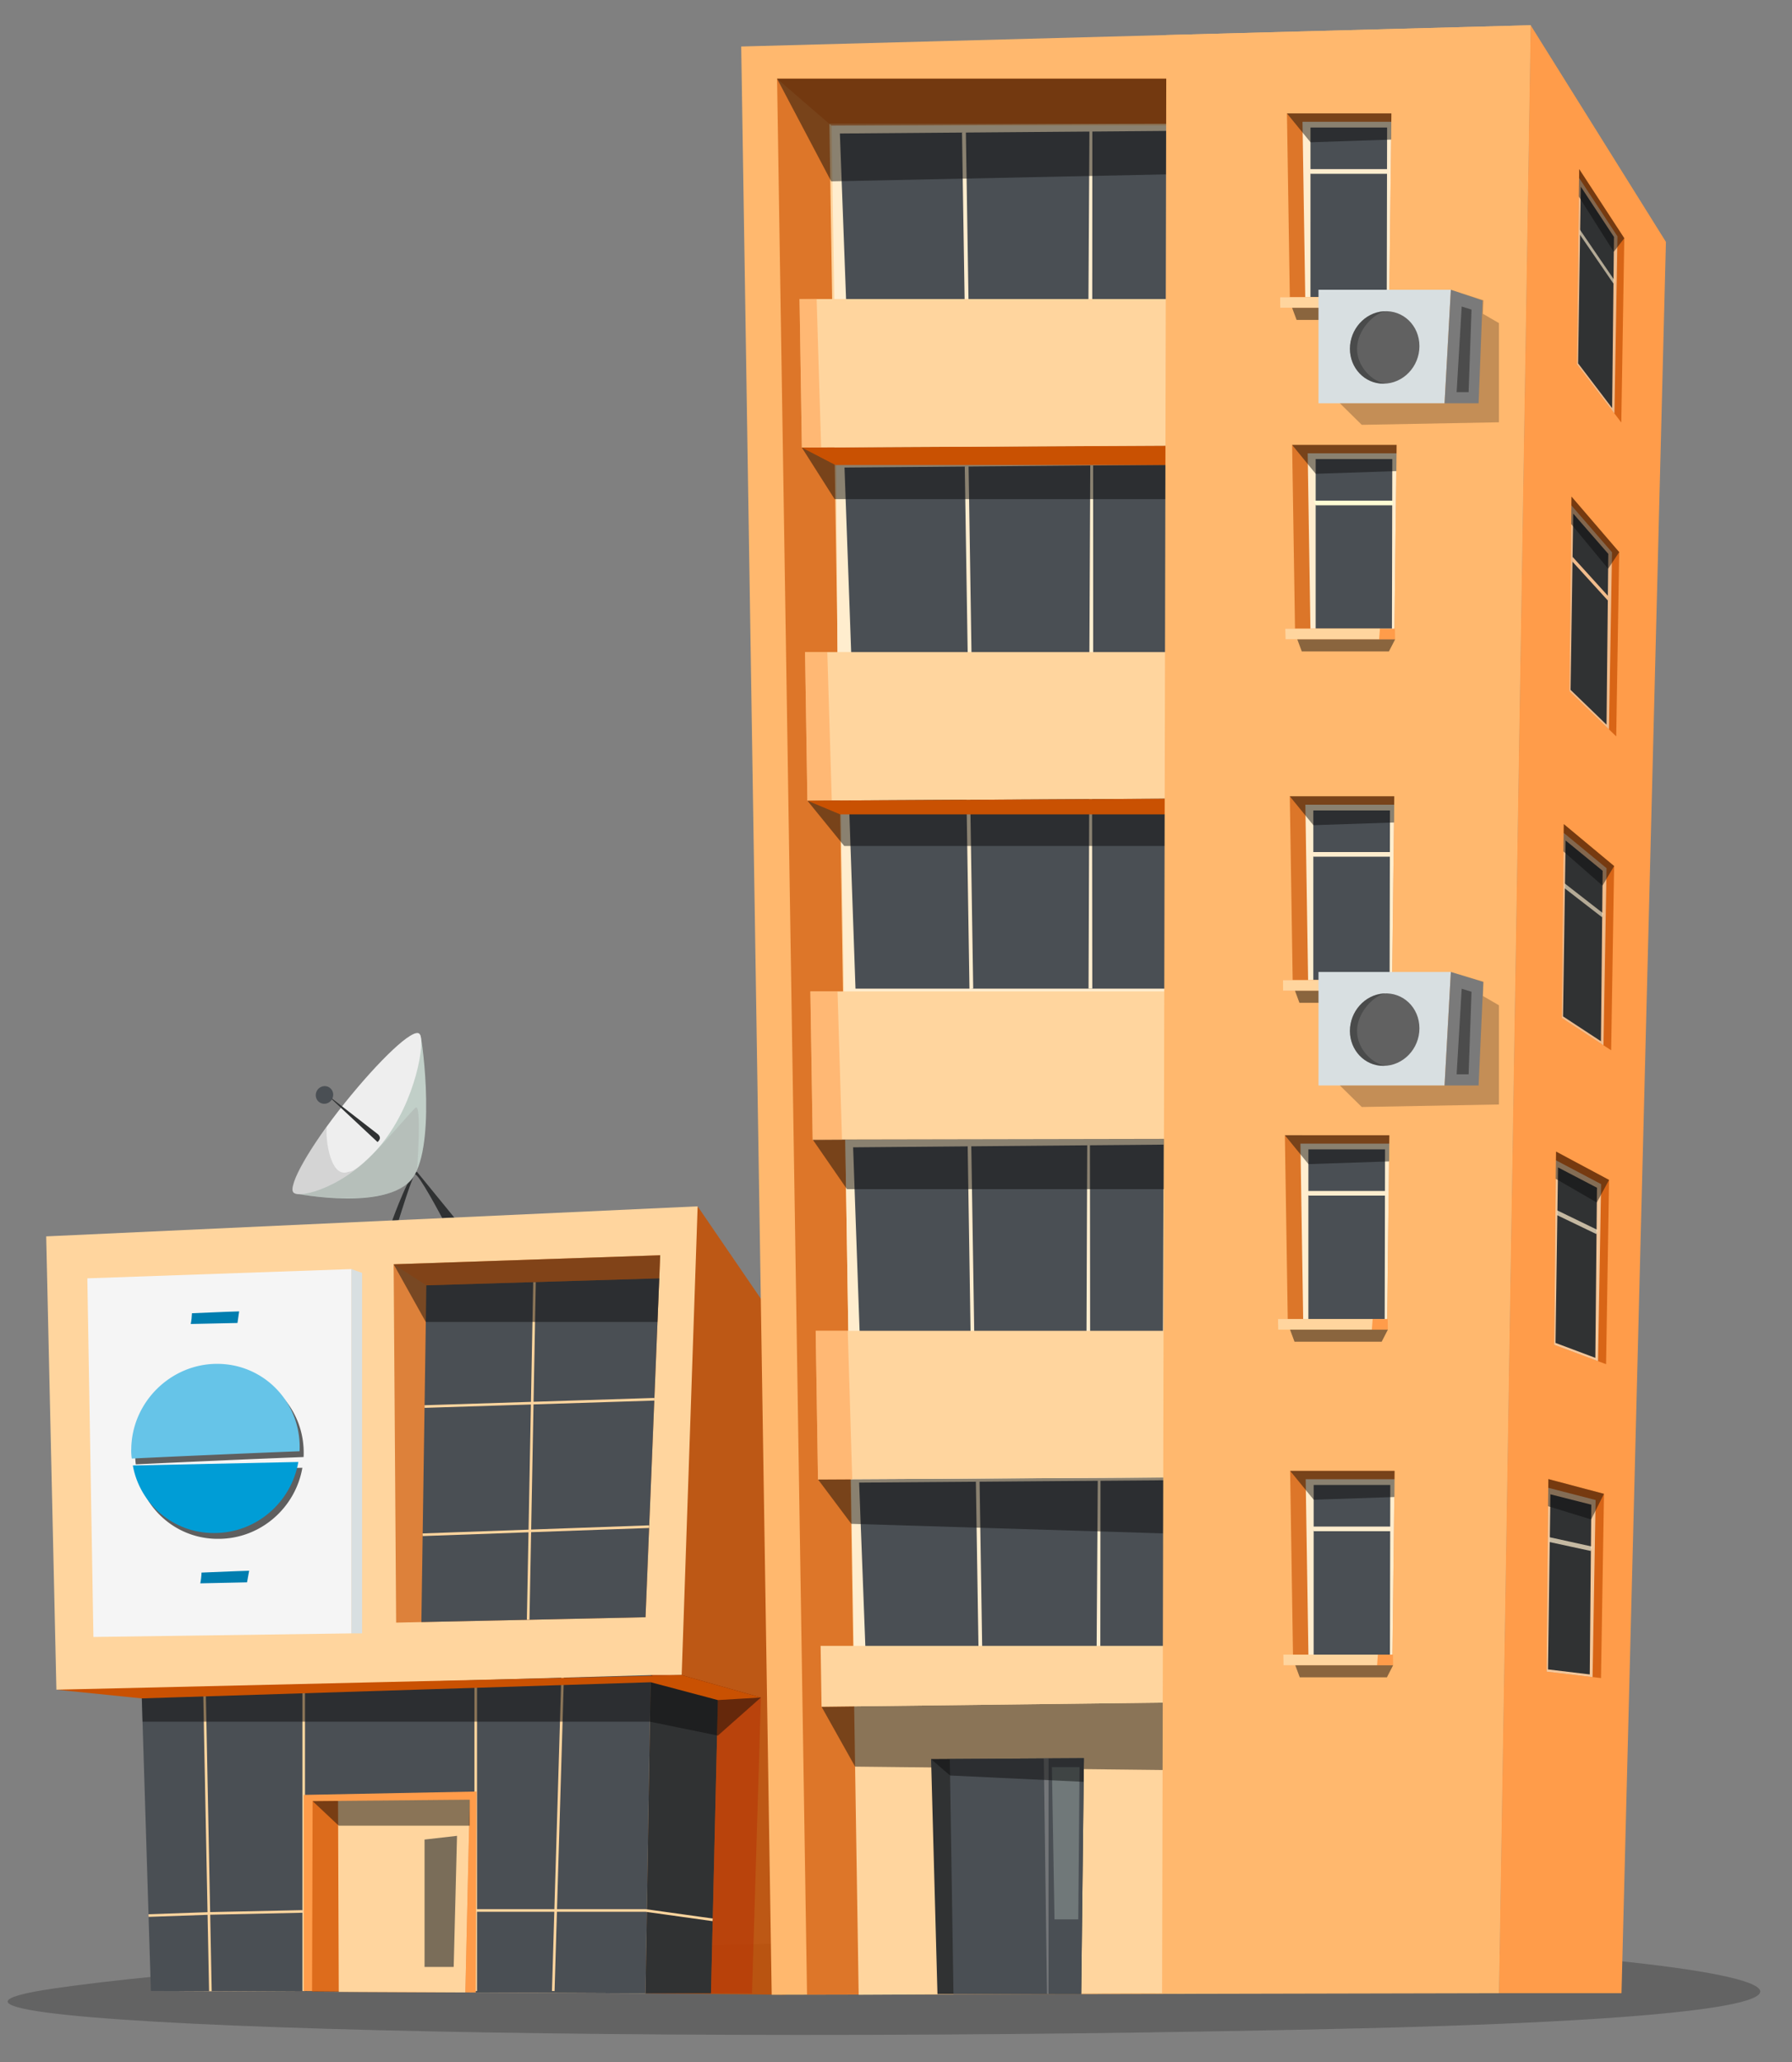 <svg class="illustration" aria-labelledby="pricing" xmlns="http://www.w3.org/2000/svg" xml:space="preserve" fill-rule="evenodd" stroke-linejoin="round" stroke-miterlimit="2" clip-rule="evenodd" viewBox="0 0 300 345"><rect x="0" y="0" width="300" height="345" fill="#808080" stroke="none"/><title id="pricing">Enterprise</title><path fill="none" d="M.001 0h300v345h-300z"/><path fill="#0b0c0c" fill-opacity=".24" fill-rule="nonzero" d="M9.09 332.688c-41.501 6.024 89.987 9.768 219.083 6.672 129.161-3.15 47.45-15.665-52.75-14.846-100.2.762-149.718 5.741-166.332 8.174"/><path fill="#c95102" fill-opacity=".84" d="m116.792 201.836 19.245 28.122-4.536 103.794-23.435-.239.875-53.243z"/><path fill="#ffd59e" d="m30.031 333.128-3.58-50.418H9.442l-1.708-75.848 109.058-5.026-2.668 78.434h-5.183l-.875 53.243z"/><path fill="#303233" fill-rule="nonzero" d="m69.88 196.15 6.161 7.546-2.017.088s-4.082-7.737-4.577-7.27c-.495.466-2.692 7.616-2.692 7.616l-1.084.046s3.324-9.18 4.21-8.025"/><path fill="#c1cfc8" d="M49.297 199.66s16.543 3.343 20.15-3.146c3.606-6.49 1.007-24.46.869-23.292-.139 1.167-14.935 24.206-21.02 26.438"/><path fill="#eee" d="M63.929 191.365c5.757-7.17 7.326-17.282 6.302-18.386-1.023-1.104-6.754 4.394-12.513 11.562-5.758 7.17-9.597 13.877-8.574 14.98 1.025 1.104 9.027-.988 14.785-8.156"/><g fill-rule="nonzero"><path fill="#303233" d="m63.207 191.082-8.627-8.054 8.712 6.763c.523.514.302.914-.085 1.291"/><path fill="#4a4f54" d="M54.73 184.603a1.52 1.52 0 0 0 .996-1.854 1.42 1.42 0 0 0-1.81-.953 1.517 1.517 0 0 0-.996 1.854 1.42 1.42 0 0 0 1.81.953"/></g><path fill="#9e9e9e" fill-opacity=".32" fill-rule="nonzero" d="M69.839 195.525s.784-11.032-.264-10.197c-1.048.834-9.014 10.762-11.178 10.716-3.448 1.43-4.04-7.064-3.625-7.539-.722.833-8.265 10.942-4.92 11.347 5.761.698 18.552 1.94 19.987-4.327"/><path fill="#4a4f54" d="m23.696 282.71 1.565 50.395 82.805.408.875-53.243z"/><path fill="#303233" d="m108.94 280.27 11.243 4.174-1.155 49.07h-10.962z"/><path fill="#ffd59e" d="M79.86 319.863v13.265h-.436v-51.93h.437v38.226h12.95l1.152-38.738.437.013-1.152 38.725h14.818l11.282 1.574-.06.435-11.252-1.573-14.801.001-.394 13.273-.437-.012.394-13.26zm-45.108.511-9.874.346-.015-.44 9.88-.345-.738-37.521.437-.01.738 37.516 15.429-.33.015.438-15.435.33.25 12.791-.436.01zm16.309-38.629v51.383h-.437v-51.383z"/><path fill="#b73707" fill-opacity=".64" d="m114.124 280.27 13.26 3.744-1.492 49.52-6.864-.02 1.155-49.07-11.242-4.174z"/><path fill="#ff9c4a" d="m50.843 300.31 28.93-.563-.13 33.626-28.8-.245z"/><path fill="#c95102" fill-opacity=".64" d="m52.242 333.238.094-31.882 26.3-.24-.729 32.248z"/><path fill="#ffd59e" d="m56.713 333.26-.12-31.943 22.043-.2-.729 32.247z"/><path fill="#0b0c0c" fill-opacity=".48" d="m52.336 301.356 4.377 4.11h21.923v-4.35z"/><path fill="#303233" fill-opacity=".64" d="M71.074 329.096v-21.314l5.435-.62-.558 21.934z"/><path fill="#0b0c0c" fill-opacity=".48" d="M23.861 288.058h84.93l11.392 2.331 7.201-6.375-13.26-3.744-90.428 2.44z"/><path fill="#c95102" d="m9.442 282.71 14.3 1.454 85.199-2.702 11.242 2.982 7.201-.43-13.26-3.744z"/><path fill="#c95102" fill-opacity=".64" d="m66.318 271.486-.417-59.95 44.624-1.513-2.459 60.562z"/><path fill="#4a4f54" d="m110.368 213.883-38.994 1.169-.832 56.343 37.524-.81z"/><path fill="#ffd59e" d="m88.478 256.372-17.713.632-.015-.44 17.736-.631.393-20.944-17.797.564-.014-.439 17.82-.564.376-20.045.435.008-.376 20.023 20.217-.641.014.439-20.239.641-.392 20.94 19.75-.703.017.44-19.775.704-.275 14.658-.437-.008z"/><path fill="#ff6d0e" fill-opacity=".5" d="m65.901 211.536 5.473 3.516 38.994-1.17.157-3.86z"/><path fill="#0b0c0c" fill-opacity=".48" d="m65.901 211.536 5.382 9.65h38.788l.454-11.163z"/><path fill="#f5f5f5" d="m14.621 213.883 1.018 60.004 43.192-.601v-60.95z"/><path fill="#0b0c0c" fill-opacity=".64" fill-rule="nonzero" d="m22.913 246.164 27.706-.584c-1.163 6.755-7.078 11.923-14.106 11.887-6.815.04-12.457-4.873-13.6-11.303m27.928-2.886-.017.504c-7.972.31-20.256.843-28.087 1.227a9.3 9.3 0 0 1-.087-1.658c.123-7.78 6.581-14.164 14.328-14.19 7.82-.024 13.985 6.339 13.863 14.117"/><path fill="#009dd6" fill-rule="nonzero" d="m22.237 245.193 27.706-.584c-1.163 6.754-7.078 11.923-14.106 11.887-6.815.04-12.457-4.874-13.6-11.303"/><path fill="#66c4e8" fill-rule="nonzero" d="m50.166 242.307-.018.504c-7.972.31-20.255.842-28.086 1.226a9.3 9.3 0 0 1-.087-1.658c.122-7.779 6.58-14.164 14.328-14.189 7.819-.024 13.985 6.338 13.863 14.117"/><path fill="#007eb0" fill-rule="nonzero" d="m41.71 262.806-.353 1.94-7.824.168q.172-.86.205-1.798c4.741-.215 7.972-.31 7.972-.31m-1.673-43.396-.281 1.941-7.824.169q.172-.862.205-1.798c4.67-.217 7.9-.311 7.9-.311"/><path fill="#d8dfe1" d="m58.831 212.336 1.79.64v60.31h-1.79z"/><path fill="#ffb86e" d="m129.188 333.752-5.1-325.972L256.25 4.225l-5.31 329.26z"/><path fill="#ff9c4a" d="m256.251 4.225 22.642 36.246-7.437 293.014H250.94z"/><path fill="#c95102" fill-opacity=".64" d="M135.106 333.739 130.09 13.167h65.964l1.031 320.318z"/><path fill="#ffd59e" d="M196.01 20.7h-57.158l4.898 313.052 53.335-.267z"/><path fill="#ffedce" d="m142.96 276.532-.465-29.695h53.187l-.188 29.547z"/><path fill="#4a4f54" d="M144.883 275.805h50.602l.19-28.143-51.847.397z"/><path fill="#ffedce" d="m163.373 247.908.437 27.98.62-.083-.44-28.138zm20.401-.241-.188 28.138h.621l.03-28.138z"/><path fill="#0b0c0c" fill-opacity=".48" d="m137.537 285.564 5.615 10.014 51.82.573.655-11.292z"/><path fill="#ffd59e" d="M137.378 275.379h58.313l-.064 9.48-58.09.705z"/><path fill="#ffedce" d="m142.03 223.834-.52-33.236h53.292l-.12 33.067z"/><path fill="#4a4f54" d="M143.916 223.019h50.767l.116-31.508-51.978.453z"/><path fill="#ffedce" d="m161.998 191.796.49 31.318.608-.095-.493-31.493zm20.015-.27-.122 31.493h.609l-.032-31.493z"/><path fill="#0b0c0c" fill-opacity=".48" d="m136.942 247.525 5.575 7.431 52.21 1.6.22-9.356z"/><path fill="#ffd59e" d="m195.302 222.66.165 24.545-49.727.272-8.798.048-.39-24.865z"/><path fill="#ff9c4a" fill-opacity=".5" d="M142.673 247.477v.048h-5.731l-.39-24.865h5.37z"/><path fill="#ffedce" d="m141.28 166.262-.541-34.592h54.756l-.117 34.417z"/><path fill="#4a4f54" d="m195.494 132.626-.115 32.79h-52.16l-1.134-32.32 29.683-.262 15.502-.13z"/><path fill="#ffedce" d="m161.79 132.92.51 32.593.624-.098-.513-32.779zm20.564-.284-.12 32.779h.627l-.039-32.779z"/><path fill="#ffd59e" d="m195.268 165.875.166 24.546-51.848.282-7.533.037-.389-24.865z"/><path fill="#0b0c0c" fill-opacity=".48" d="m136.052 190.658 5.74 8.303h53.123l.741-8.416z"/><path fill="#ff9c4a" fill-opacity=".5" d="m140.961 190.703-4.908.037-.389-24.865h4.547z"/><path fill="#ffedce" d="m140.203 109.883-.2-33.026h55.949l-.15 33.179z"/><path fill="#4a4f54" d="m195.945 77.772-.14 31.62h-53.3l-1.125-31.166 8.998-.074 45.423-.38z"/><path fill="#ffedce" d="m161.511 78.06.492 31.423.638-.095-.495-31.6zm21.014-.272-.152 31.6h.639l-.01-31.6z"/><path fill="#0b0c0c" fill-opacity=".48" d="m135.165 133.963 6.169 7.584h54.15l.227-8.626z"/><path fill="#ffd59e" d="m195.563 109.101.156 24.534-54.285.292-6.269.037-.39-24.863z"/><path fill="#c95102" d="m135.165 133.963 5.495 2.295h55.047l.015-2.62z"/><path fill="#ff9c4a" fill-opacity=".5" d="m139.248 133.927-4.083.037-.39-24.863h3.723z"/><path fill="#ffedce" d="m139.72 53.171-.503-32.155h56.798l-.18 31.993z"/><path fill="#4a4f54" d="m196.008 21.9-.127 23.795-.041 6.684h-54.11l-1.124-30.042z"/><path fill="#ffedce" d="m161.05 22.177.475 30.299.647-.092-.477-30.47zm21.332-.263-.178 30.47h.649l.015-30.47z"/><path fill="#0b0c0c" fill-opacity=".48" d="m134.24 74.89 5.482 8.625h55.983l.631-8.95z"/><path fill="#c95102" d="m134.24 74.89 5.62 2.918h56.248l.228-3.244z"/><path fill="#ffd59e" d="m196.185 50.03.148 24.534-57.143.292-4.95.028-.388-24.855z"/><path fill="#ff9c4a" fill-opacity=".5" d="m137.464 74.856-3.223.028-.39-24.855 2.863-.047v.047z"/><path fill="#c95102" fill-opacity=".5" d="m130.09 13.167 9.09 7.849 56.83-.317.044-7.532z"/><path fill="#0b0c0c" fill-opacity=".48" d="m130.09 13.167 9.063 17.18 56.707-1.186.194-15.994z"/><path fill="#303233" d="m156.941 333.637-1.07-39.313 25.587-.151-.452 39.464z"/><path fill="#4a4f54" d="m159.623 333.637-.615-39.331 22.45-.133-.452 39.464z"/><path fill="#9e9e9e" fill-opacity=".5" d="m175.274 333.573-.527-39.36h.797l-.008 39.424z"/><path fill="#c1cfc8" fill-opacity=".32" d="m176.535 321.134-.437-25.48h4.625l-.207 25.48z"/><path fill="#0b0c0c" fill-opacity=".48" d="m155.871 294.324 3.18 2.742 22.362 1.06.045-3.953z"/><path fill="#ffb86e" d="m194.546 333.485.715-327.62 60.99-1.64-5.31 329.26z"/><path fill="#dc7629" d="m215.588 221.074-.487-31.134h17.487l-.363 31.134z"/><path fill="#ffedce" d="M232.225 221.074h-14.053l-.465-29.729h14.87z"/><path fill="#4a4f54" d="M219.038 220.687h12.773l.059-28.38h-12.83z"/><path fill="#ffedce" d="M219.058 200.043h12.933l-.012-.78h-13.276z"/><path fill="#ff9c4a" d="M213.952 220.687h18.36l.028 1.786h-18.36z"/><path fill="#ffd59e" d="M213.952 220.687h15.847l-.136 1.786H213.98z"/><path fill="#0b0c0c" fill-opacity=".48" d="m215.967 222.473.748 2.017h14.59l1.037-2.017zm-.866-32.533 3.945 4.831 13.506-.45.036-4.38z"/><path fill="#c95102" fill-opacity=".64" d="m216.467 277.225-.487-31.132h17.486l-.363 31.132z"/><path fill="#ffedce" d="M233.103 277.225H219.05l-.465-29.728h14.87z"/><path fill="#4a4f54" d="M219.917 276.838h12.773l.058-28.38H219.92z"/><path fill="#ffedce" d="M219.936 256.196h12.934l-.013-.78h-13.276z"/><path fill="#ff9c4a" d="M214.83 276.838h18.36l.029 1.786h-18.36z"/><path fill="#ffd59e" d="M214.83 276.838h15.847l-.135 1.786h-15.684z"/><path fill="#0b0c0c" fill-opacity=".48" d="m216.846 278.624.748 2.019h14.59l1.036-2.019zm-.866-32.531 3.945 4.83 13.505-.45.036-4.38z"/><path fill="#dc7629" d="m216.414 164.368-.487-31.133h17.485l-.362 31.133z"/><path fill="#ffedce" d="M233.05 164.368h-14.053l-.465-29.728H233.4z"/><path fill="#4a4f54" d="M219.864 163.981h12.771l.06-28.38h-12.828z"/><path fill="#ffedce" d="M219.883 143.338h12.933l-.012-.781h-13.276z"/><path fill="#ff9c4a" d="M214.778 163.981h18.36l.028 1.786h-18.36z"/><path fill="#ffd59e" d="M214.778 163.981h15.846l-.137 1.786h-15.682z"/><path fill="#0b0c0c" fill-opacity=".48" d="m216.793 165.767.748 2.017h14.59l1.036-2.017zm-.866-32.532 3.945 4.832 13.505-.452.035-4.38z"/><path fill="#dc7629" d="m216.804 105.577-.487-31.134h17.485l-.362 31.134z"/><path fill="#ffedce" d="M233.44 105.577h-14.054l-.465-29.729h14.87z"/><path fill="#4a4f54" d="M220.254 105.188h12.771l.06-28.379h-12.828z"/><path fill="#fffcd5" d="M220.273 84.546h12.934l-.013-.78h-13.276z"/><path fill="#ff9c4a" d="M215.168 105.188h18.36l.028 1.786h-18.36z"/><path fill="#ffd59e" d="M215.168 105.188h15.846l-.137 1.788h-15.681z"/><path fill="#0b0c0c" fill-opacity=".48" d="m217.183 106.976.748 2.017h14.588l1.039-2.017zm-.866-32.533 3.945 4.831 13.505-.45.035-4.38z"/><path fill="#c95102" fill-opacity=".64" d="m215.936 50.108-.487-31.134h17.485l-.361 31.134z"/><path fill="#ffedce" d="M232.573 50.108h-14.055l-.465-29.729h14.87z"/><path fill="#4a4f54" d="M219.386 49.72h12.771l.06-28.38H219.39z"/><path fill="#ffedce" d="M219.405 29.077h12.934l-.013-.78h-13.275z"/><path fill="#ff9c4a" d="M214.3 49.72h18.36l.028 1.787h-18.36z"/><path fill="#ffd59e" d="M214.3 49.72h15.846l-.137 1.787h-15.681z"/><path fill="#0b0c0c" fill-opacity=".48" d="m216.315 51.507.748 2.017h14.588l1.039-2.017zm-.866-32.533 3.945 4.831 13.505-.451.035-4.38z"/><path fill="#c95102" fill-opacity=".72" d="m271.423 70.688.5-30.829-7.546-11.563-.38 32.66z"/><path fill="#ffedce" fill-opacity=".64" d="m263.998 60.955 6.272 8.221.514-29.625-6.427-9.782z"/><path fill="#303233" d="m269.888 68.28-5.698-7.484.456-29.56 5.55 8.407z"/><path fill="#ffedce" fill-opacity=".64" d="m270.103 47.445-5.643-8.23.02-.806 5.787 8.475z"/><path fill="#0b0c0c" fill-opacity=".48" d="m271.923 39.859-1.757 2.271-5.85-9.24.06-4.594z"/><path fill="#c95102" fill-opacity=".72" d="m270.573 123.207.5-30.829-7.986-9.288-.359 32.55z"/><path fill="#ffedce" fill-opacity=".64" d="m262.728 115.64 6.628 6.393.512-29.627-6.801-7.847z"/><path fill="#303233" d="m268.95 121.249-6.02-5.823.444-29.496 5.873 6.74z"/><path fill="#f1bc8c" d="m269.158 100.46-5.97-6.55.019-.806 6.122 6.75z"/><path fill="#0b0c0c" fill-opacity=".48" d="m271.073 92.378-1.854 2.775-6.192-7.483.06-4.58z"/><path fill="#c95102" fill-opacity=".72" d="m269.724 175.726.499-30.827-8.428-7.016-.336 32.44z"/><path fill="#ffedce" fill-opacity=".64" d="m261.459 170.323 6.981 4.565.514-29.627-7.177-5.913z"/><path fill="#303233" d="m268.014 174.217-6.344-4.16.431-29.432 6.198 5.072z"/><path fill="#ffedce" fill-opacity=".64" d="m268.211 153.472-6.296-4.867.02-.805 6.458 5.022z"/><path fill="#0b0c0c" fill-opacity=".48" d="m270.223 144.899-1.952 3.276-6.533-5.726.057-4.566z"/><path fill="#c95102" fill-opacity=".72" d="m268.874 228.247.5-30.83-8.87-4.74-.316 32.33z"/><path fill="#ffedce" fill-opacity=".72" d="m260.188 225.006 7.338 2.737.513-29.625-7.554-3.982z"/><path fill="#303233" d="m267.076 227.187-6.665-2.5.418-29.365 6.522 3.403z"/><path fill="#ffedce" fill-opacity=".72" d="m267.266 206.486-6.622-3.186.018-.804 6.793 3.295z"/><path fill="#0b0c0c" fill-opacity=".48" d="m269.373 197.418-2.05 3.781-6.874-3.97.054-4.552z"/><path fill="#c95102" fill-opacity=".72" d="m268.024 280.766.5-30.828-9.312-2.468-.294 32.218z"/><path fill="#ffedce" fill-opacity=".72" d="m258.918 279.688 7.693.91.512-29.625-7.928-2.046z"/><path fill="#303233" d="m266.14 280.156-6.99-.84.406-29.299 6.847 1.735z"/><path fill="#ffedce" fill-opacity=".72" d="m266.32 259.5-6.95-1.505.02-.804 7.129 1.57z"/><path fill="#0b0c0c" fill-opacity=".48" d="m268.523 249.938-2.147 4.284-7.215-2.213.05-4.539z"/><path fill="#d8dfe1" d="M220.73 48.483h22.158l-1.055 18.995H220.73z"/><path fill="#9e9e9e" d="m248.203 50.283-5.315-1.8-1.055 18.995h5.698z"/><path fill="#616161" d="M237.628 57.91c0 3.47-2.756 6.284-6.031 6.284-3.145 0-5.605-2.615-5.605-5.84 0-3.226 2.459-6.029 5.605-6.269 3.275-.25 6.03 2.353 6.03 5.825"/><path fill="#303233" fill-opacity=".48" d="M231.974 64.182c-.126-.016-.252.014-.378.014-3.145 0-5.604-2.615-5.604-5.84 0-3.226 2.46-6.03 5.604-6.269.126-.01.254.005.378-.015-1.977.33-4.79 3.17-4.79 6.282s2.675 5.56 4.79 5.828"/><path fill="#616161" d="m244.703 51.29 1.645.507-.487 13.81h-2.006z"/><path fill="#0b0c0c" fill-opacity=".24" d="m224.315 67.478 3.658 3.602 22.967-.424V54.06l-2.679-1.553.086-2.266-5.459-1.76-1.055 18.996z"/><path fill="#d8dfe1" d="M220.73 162.62h22.158l-1.055 18.996H220.73z"/><path fill="#9e9e9e" d="m248.32 164.307-5.432-1.686-1.055 18.995h5.698z"/><path fill="#616161" d="M237.628 172.048c0 3.47-2.756 6.284-6.031 6.284-3.145 0-5.605-2.615-5.605-5.84 0-3.226 2.459-6.029 5.605-6.269 3.275-.25 6.03 2.353 6.03 5.825"/><path fill="#303233" fill-opacity=".48" d="M231.974 178.32c-.126-.016-.252.014-.378.014-3.145 0-5.604-2.615-5.604-5.84 0-3.226 2.46-6.03 5.604-6.269.126-.01.254.005.378-.015-1.977.33-4.79 3.17-4.79 6.282s2.675 5.56 4.79 5.828"/><path fill="#616161" d="m244.704 165.428 1.645.507-.488 13.81h-2.006z"/><path fill="#0b0c0c" fill-opacity=".24" d="m224.315 181.616 3.658 3.602 22.967-.424v-16.595l-2.679-1.553.09-2.393-5.463-1.632-1.055 18.995z"/></svg>